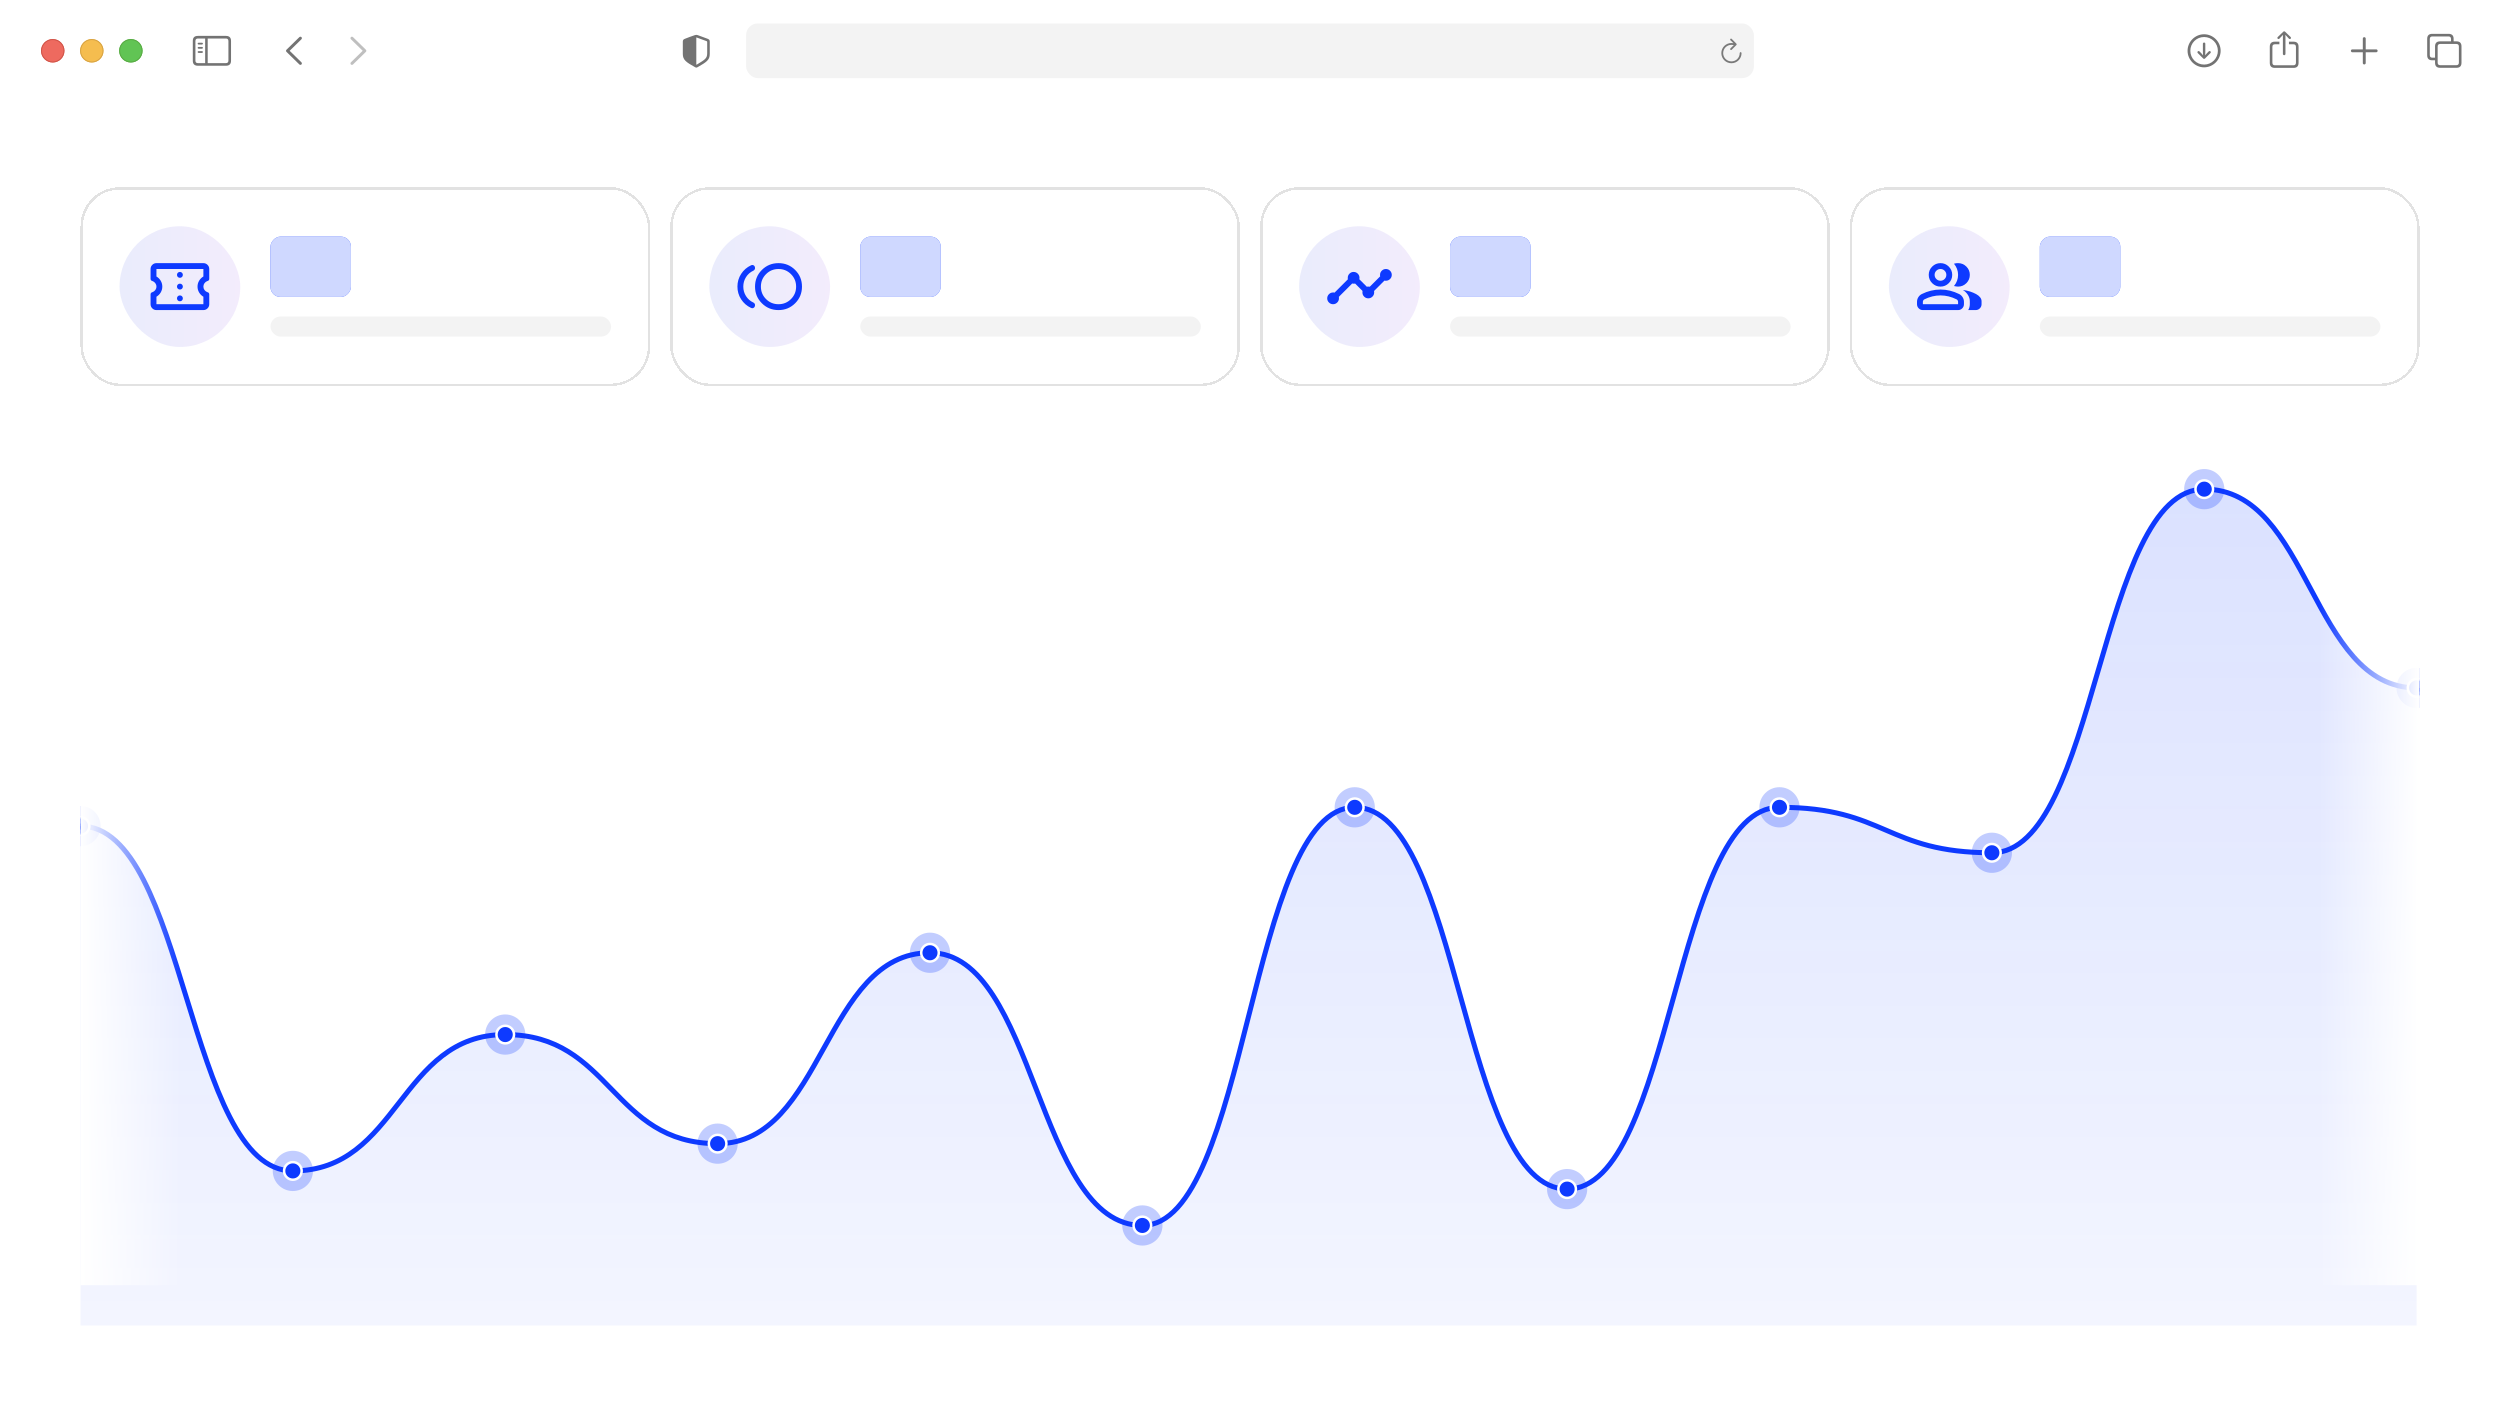 <svg width="994" height="559" viewBox="0 0 994 559" fill="none" xmlns="http://www.w3.org/2000/svg">
<g clip-path="url(#clip0_2005_10)">
<g filter="url(#filter0_di_2005_10)">
<path d="M0 7.766C0 3.477 3.477 0 7.766 0H986.234C990.523 0 994 3.477 994 7.766V41H0V7.766Z" fill="white"/>
<g clip-path="url(#clip1_2005_10)">
<path d="M876.351 26.771C879.948 26.771 882.926 23.786 882.926 20.196C882.926 16.599 879.941 13.621 876.344 13.621C872.754 13.621 869.776 16.599 869.776 20.196C869.776 23.786 872.76 26.771 876.351 26.771ZM876.351 25.675C873.308 25.675 870.878 23.238 870.878 20.196C870.878 17.153 873.302 14.717 876.344 14.717C879.387 14.717 881.824 17.153 881.83 20.196C881.836 23.238 879.393 25.675 876.351 25.675ZM876.351 16.915C876.074 16.915 875.867 17.115 875.867 17.398V20.621L875.919 21.981L875.274 21.208L874.507 20.434C874.417 20.351 874.301 20.293 874.166 20.293C873.901 20.293 873.702 20.499 873.702 20.757C873.702 20.892 873.74 21.008 873.824 21.092L875.977 23.238C876.106 23.367 876.216 23.419 876.351 23.419C876.493 23.419 876.609 23.361 876.731 23.238L878.878 21.092C878.962 21.008 879.013 20.892 879.013 20.757C879.013 20.499 878.807 20.293 878.543 20.293C878.401 20.293 878.285 20.344 878.201 20.434L877.44 21.208L876.783 21.988L876.834 20.621V17.398C876.834 17.115 876.635 16.915 876.351 16.915Z" fill="#737373"/>
<path d="M908.19 21.949C908.467 21.949 908.699 21.717 908.699 21.447V14.826L908.66 13.859L909.099 14.317L910.072 15.361C910.162 15.464 910.298 15.516 910.42 15.516C910.691 15.516 910.891 15.323 910.891 15.058C910.891 14.923 910.839 14.82 910.743 14.723L908.564 12.622C908.435 12.493 908.319 12.448 908.19 12.448C908.061 12.448 907.945 12.493 907.816 12.622L905.637 14.723C905.541 14.82 905.483 14.923 905.483 15.058C905.483 15.323 905.682 15.516 905.947 15.516C906.076 15.516 906.211 15.464 906.301 15.361L907.281 14.317L907.719 13.859L907.674 14.826V21.447C907.674 21.717 907.913 21.949 908.19 21.949ZM904.49 26.997H911.884C913.231 26.997 913.908 26.326 913.908 24.998V18.565C913.908 17.237 913.231 16.567 911.884 16.567H910.085V17.605H911.864C912.502 17.605 912.87 17.953 912.87 18.623V24.94C912.87 25.611 912.502 25.959 911.864 25.959H904.503C903.858 25.959 903.504 25.611 903.504 24.94V18.623C903.504 17.953 903.858 17.605 904.503 17.605H906.288V16.567H904.49C903.143 16.567 902.466 17.237 902.466 18.565V24.998C902.466 26.326 903.143 26.997 904.49 26.997Z" fill="#737373"/>
<path d="M940.029 25.63C940.345 25.63 940.61 25.378 940.61 25.069V20.782H944.774C945.083 20.782 945.347 20.518 945.347 20.202C945.347 19.886 945.083 19.628 944.774 19.628H940.61V15.335C940.61 15.026 940.345 14.774 940.029 14.774C939.714 14.774 939.456 15.026 939.456 15.335V19.628H935.285C934.976 19.628 934.711 19.886 934.711 20.202C934.711 20.518 934.976 20.782 935.285 20.782H939.456V25.069C939.456 25.378 939.714 25.63 940.029 25.63Z" fill="#737373"/>
<path d="M967.073 23.973H968.175V24.96C968.175 26.288 968.846 26.958 970.199 26.958H976.671C978.012 26.958 978.689 26.288 978.689 24.96V18.436C978.689 17.108 978.012 16.438 976.671 16.438H975.562V15.452C975.562 14.124 974.886 13.453 973.545 13.453H967.073C965.719 13.453 965.049 14.124 965.049 15.452V21.975C965.049 23.303 965.719 23.973 967.073 23.973ZM967.086 22.936C966.441 22.936 966.087 22.587 966.087 21.917V15.51C966.087 14.839 966.441 14.491 967.086 14.491H973.525C974.164 14.491 974.525 14.839 974.525 15.51V16.438H970.199C968.846 16.438 968.175 17.102 968.175 18.436V22.936H967.086ZM970.212 25.92C969.574 25.92 969.213 25.572 969.213 24.902V18.494C969.213 17.824 969.574 17.476 970.212 17.476H976.652C977.29 17.476 977.651 17.824 977.651 18.494V24.902C977.651 25.572 977.29 25.92 976.652 25.92H970.212Z" fill="#737373"/>
</g>
<g clip-path="url(#clip2_2005_10)">
<path d="M119.02 25.617L113.908 20.627C113.785 20.505 113.721 20.357 113.721 20.195C113.721 20.028 113.792 19.867 113.914 19.764L119.02 14.768C119.129 14.658 119.271 14.594 119.439 14.594C119.774 14.594 120.025 14.852 120.025 15.187C120.025 15.342 119.961 15.496 119.858 15.606L115.165 20.195L119.858 24.785C119.961 24.895 120.025 25.043 120.025 25.204C120.025 25.539 119.774 25.791 119.439 25.791C119.271 25.791 119.129 25.726 119.02 25.617Z" fill="#737373"/>
<path d="M139.934 25.797C140.102 25.797 140.243 25.733 140.353 25.623L145.465 20.627C145.587 20.505 145.652 20.357 145.652 20.195C145.652 20.028 145.587 19.873 145.465 19.764L140.359 14.774C140.243 14.658 140.102 14.594 139.934 14.594C139.599 14.594 139.347 14.852 139.347 15.187C139.347 15.342 139.412 15.496 139.515 15.606L144.208 20.195L139.515 24.785C139.412 24.895 139.347 25.043 139.347 25.204C139.347 25.539 139.599 25.797 139.934 25.797Z" fill="#BFBFBF"/>
</g>
<path d="M78.681 26.14H89.832C91.186 26.14 91.857 25.469 91.857 24.141V16.271C91.857 14.943 91.186 14.272 89.832 14.272H78.681C77.334 14.272 76.657 14.936 76.657 16.271V24.141C76.657 25.476 77.334 26.14 78.681 26.14ZM78.694 25.102C78.049 25.102 77.695 24.76 77.695 24.09V16.322C77.695 15.652 78.049 15.31 78.694 15.31H81.569V25.102H78.694ZM89.82 15.31C90.458 15.31 90.819 15.652 90.819 16.322V24.09C90.819 24.76 90.458 25.102 89.82 25.102H82.581V15.31H89.82ZM80.325 17.702C80.524 17.702 80.692 17.528 80.692 17.341C80.692 17.147 80.524 16.98 80.325 16.98H78.945C78.752 16.98 78.578 17.147 78.578 17.341C78.578 17.528 78.752 17.702 78.945 17.702H80.325ZM80.325 19.371C80.524 19.371 80.692 19.197 80.692 19.004C80.692 18.81 80.524 18.649 80.325 18.649H78.945C78.752 18.649 78.578 18.81 78.578 19.004C78.578 19.197 78.752 19.371 78.945 19.371H80.325ZM80.325 21.034C80.524 21.034 80.692 20.873 80.692 20.68C80.692 20.486 80.524 20.319 80.325 20.319H78.945C78.752 20.319 78.578 20.486 78.578 20.68C78.578 20.873 78.752 21.034 78.945 21.034H80.325Z" fill="#737373"/>
<g filter="url(#filter1_i_2005_10)">
<path fill-rule="evenodd" clip-rule="evenodd" d="M20.967 24.85C23.541 24.85 25.627 22.764 25.627 20.191C25.627 17.617 23.541 15.531 20.967 15.531C18.394 15.531 16.308 17.617 16.308 20.191C16.308 22.764 18.394 24.85 20.967 24.85Z" fill="#EE6A5F"/>
</g>
<path d="M20.967 15.726C23.433 15.726 25.433 17.724 25.433 20.19C25.433 22.657 23.433 24.656 20.967 24.656C18.501 24.656 16.502 22.656 16.502 20.19C16.502 17.724 18.501 15.726 20.967 15.726Z" stroke="#CE5347" stroke-width="0.388"/>
<g filter="url(#filter2_i_2005_10)">
<path fill-rule="evenodd" clip-rule="evenodd" d="M36.498 24.85C39.072 24.85 41.158 22.764 41.158 20.191C41.158 17.617 39.072 15.531 36.498 15.531C33.925 15.531 31.839 17.617 31.839 20.191C31.839 22.764 33.925 24.85 36.498 24.85Z" fill="#F5BD4F"/>
</g>
<path d="M36.498 15.726C38.964 15.726 40.964 17.724 40.964 20.19C40.964 22.657 38.964 24.656 36.498 24.656C34.032 24.656 32.033 22.656 32.033 20.19C32.034 17.724 34.032 15.726 36.498 15.726Z" stroke="#D6A243" stroke-width="0.388"/>
<g filter="url(#filter3_i_2005_10)">
<path fill-rule="evenodd" clip-rule="evenodd" d="M52.03 24.85C54.603 24.85 56.689 22.764 56.689 20.191C56.689 17.617 54.603 15.531 52.03 15.531C49.456 15.531 47.37 17.617 47.37 20.191C47.37 22.764 49.456 24.85 52.03 24.85Z" fill="#61C454"/>
</g>
<path d="M52.029 15.726C54.496 15.726 56.495 17.724 56.495 20.19C56.495 22.657 54.496 24.656 52.029 24.656C49.563 24.656 47.565 22.656 47.565 20.19C47.565 17.724 49.564 15.726 52.029 15.726Z" stroke="#58A942" stroke-width="0.388"/>
<g clip-path="url(#clip3_2005_10)">
<path d="M276.844 26.881C276.947 26.881 277.115 26.842 277.276 26.752C280.944 24.696 282.201 23.825 282.201 21.473V16.541C282.201 15.864 281.911 15.652 281.363 15.42C280.602 15.104 278.146 14.221 277.386 13.956C277.212 13.898 277.025 13.86 276.844 13.86C276.664 13.86 276.477 13.911 276.309 13.956C275.549 14.176 273.086 15.11 272.326 15.42C271.784 15.645 271.488 15.864 271.488 16.541V21.473C271.488 23.825 272.751 24.689 276.412 26.752C276.58 26.842 276.741 26.881 276.844 26.881ZM277.102 14.956C278.075 15.342 279.964 16.026 280.963 16.367C281.137 16.432 281.176 16.522 281.176 16.741V21.234C281.176 23.226 280.222 23.748 277.244 25.559C277.057 25.675 276.954 25.708 276.851 25.714V14.898C276.915 14.898 276.999 14.917 277.102 14.956Z" fill="#737373"/>
<rect x="296.647" y="9.319" width="400.706" height="21.744" rx="4.659" fill="black" fill-opacity="0.05"/>
<path d="M688.254 19.892C688.368 19.892 688.455 19.855 688.518 19.787L690.393 17.903C690.475 17.826 690.507 17.735 690.507 17.63C690.507 17.53 690.466 17.43 690.393 17.357L688.518 15.455C688.455 15.383 688.364 15.346 688.254 15.346C688.05 15.346 687.895 15.51 687.895 15.719C687.895 15.815 687.931 15.906 687.995 15.979L689.21 17.171C688.951 17.125 688.687 17.098 688.423 17.098C686.193 17.098 684.4 18.886 684.4 21.116C684.4 23.35 686.193 25.143 688.423 25.143C690.652 25.143 692.441 23.35 692.441 21.116C692.441 20.897 692.286 20.738 692.063 20.738C691.849 20.738 691.708 20.897 691.708 21.116C691.708 22.945 690.247 24.41 688.423 24.41C686.598 24.41 685.133 22.945 685.133 21.116C685.133 19.291 686.598 17.831 688.423 17.831C688.769 17.831 689.087 17.858 689.36 17.917L688 19.268C687.931 19.341 687.895 19.432 687.895 19.528C687.895 19.737 688.05 19.892 688.254 19.892Z" fill="#797979"/>
</g>
</g>
<rect width="994" height="518" transform="translate(0 41)" fill="white"/>
<g filter="url(#filter4_d_2005_10)">
<rect x="32" y="73" width="226.5" height="79.067" rx="15.534" fill="white" shape-rendering="crispEdges"/>
<rect x="32.485" y="73.485" width="225.529" height="78.097" rx="15.048" stroke="#E2E2E2" stroke-width="0.971" shape-rendering="crispEdges"/>
<rect x="47.534" y="88.534" width="48" height="48" rx="24" fill="url(#paint0_linear_2005_10)" fill-opacity="0.1"/>
<mask id="mask0_2005_10" style="mask-type:alpha" maskUnits="userSpaceOnUse" x="57" y="98" width="29" height="29">
<rect x="57.534" y="98.534" width="28" height="28" fill="#D9D9D9"/>
</mask>
<g mask="url(#mask0_2005_10)">
<path d="M62.2 121.867C61.559 121.867 61.009 121.639 60.552 121.182C60.095 120.725 59.867 120.175 59.867 119.534V115.596C59.867 115.382 59.935 115.198 60.071 115.042C60.207 114.886 60.382 114.789 60.596 114.75C61.063 114.595 61.447 114.313 61.748 113.904C62.05 113.496 62.2 113.039 62.2 112.534C62.2 112.028 62.05 111.571 61.748 111.163C61.447 110.754 61.063 110.473 60.596 110.317C60.382 110.278 60.207 110.181 60.071 110.025C59.935 109.87 59.867 109.685 59.867 109.471V105.534C59.867 104.892 60.095 104.343 60.552 103.886C61.009 103.429 61.559 103.2 62.2 103.2H80.867C81.509 103.2 82.058 103.429 82.515 103.886C82.972 104.343 83.2 104.892 83.2 105.534V109.471C83.2 109.685 83.132 109.87 82.996 110.025C82.86 110.181 82.685 110.278 82.471 110.317C82.004 110.473 81.62 110.754 81.319 111.163C81.018 111.571 80.867 112.028 80.867 112.534C80.867 113.039 81.018 113.496 81.319 113.904C81.62 114.313 82.004 114.595 82.471 114.75C82.685 114.789 82.86 114.886 82.996 115.042C83.132 115.198 83.2 115.382 83.2 115.596V119.534C83.2 120.175 82.972 120.725 82.515 121.182C82.058 121.639 81.509 121.867 80.867 121.867H62.2ZM62.2 119.534H80.867V116.559C80.147 116.131 79.579 115.562 79.161 114.852C78.743 114.143 78.534 113.37 78.534 112.534C78.534 111.698 78.743 110.925 79.161 110.215C79.579 109.505 80.147 108.936 80.867 108.509V105.534H62.2V108.509C62.92 108.936 63.489 109.505 63.907 110.215C64.325 110.925 64.534 111.698 64.534 112.534C64.534 113.37 64.325 114.143 63.907 114.852C63.489 115.562 62.92 116.131 62.2 116.559V119.534ZM71.534 118.367C71.864 118.367 72.141 118.255 72.365 118.032C72.588 117.808 72.7 117.531 72.7 117.2C72.7 116.87 72.588 116.593 72.365 116.369C72.141 116.145 71.864 116.034 71.534 116.034C71.203 116.034 70.926 116.145 70.702 116.369C70.479 116.593 70.367 116.87 70.367 117.2C70.367 117.531 70.479 117.808 70.702 118.032C70.926 118.255 71.203 118.367 71.534 118.367ZM71.534 113.7C71.864 113.7 72.141 113.589 72.365 113.365C72.588 113.141 72.7 112.864 72.7 112.534C72.7 112.203 72.588 111.926 72.365 111.702C72.141 111.479 71.864 111.367 71.534 111.367C71.203 111.367 70.926 111.479 70.702 111.702C70.479 111.926 70.367 112.203 70.367 112.534C70.367 112.864 70.479 113.141 70.702 113.365C70.926 113.589 71.203 113.7 71.534 113.7ZM71.534 109.034C71.864 109.034 72.141 108.922 72.365 108.698C72.588 108.475 72.7 108.198 72.7 107.867C72.7 107.536 72.588 107.259 72.365 107.036C72.141 106.812 71.864 106.7 71.534 106.7C71.203 106.7 70.926 106.812 70.702 107.036C70.479 107.259 70.367 107.536 70.367 107.867C70.367 108.198 70.479 108.475 70.702 108.698C70.926 108.922 71.203 109.034 71.534 109.034Z" fill="#0E3AFF"/>
</g>
<rect width="32" height="24" rx="4" transform="matrix(-1 0 0 1 139.534 92.65)" fill="#0E3AFF"/>
<rect width="32" height="24" rx="4" transform="matrix(-1 0 0 1 139.534 92.65)" fill="white" fill-opacity="0.8"/>
<rect x="107.534" y="124.417" width="135.433" height="8" rx="4" fill="white"/>
<rect x="107.534" y="124.417" width="135.433" height="8" rx="4" fill="black" fill-opacity="0.05"/>
</g>
<g filter="url(#filter5_d_2005_10)">
<rect x="266.5" y="73" width="226.5" height="79.067" rx="15.534" fill="white" shape-rendering="crispEdges"/>
<rect x="266.985" y="73.485" width="225.529" height="78.097" rx="15.048" stroke="#E2E2E2" stroke-width="0.971" shape-rendering="crispEdges"/>
<rect x="282.034" y="88.534" width="48" height="48" rx="24" fill="url(#paint1_linear_2005_10)" fill-opacity="0.1"/>
<mask id="mask1_2005_10" style="mask-type:alpha" maskUnits="userSpaceOnUse" x="292" y="98" width="29" height="29">
<rect x="292.034" y="98.534" width="28" height="28" fill="#D9D9D9"/>
</mask>
<g mask="url(#mask1_2005_10)">
<path d="M309.534 121.867C306.928 121.867 304.721 120.963 302.913 119.154C301.105 117.346 300.2 115.139 300.2 112.534C300.2 109.928 301.105 107.721 302.913 105.913C304.721 104.104 306.928 103.2 309.534 103.2C312.139 103.2 314.346 104.104 316.155 105.913C317.963 107.721 318.867 109.928 318.867 112.534C318.867 115.139 317.963 117.346 316.155 119.154C314.346 120.963 312.139 121.867 309.534 121.867ZM298.596 120.992C296.963 120.234 295.655 119.096 294.673 117.579C293.691 116.063 293.2 114.381 293.2 112.534C293.2 110.686 293.691 109.004 294.673 107.488C295.655 105.971 296.963 104.834 298.596 104.075C299.005 103.881 299.374 103.895 299.705 104.119C300.035 104.343 300.2 104.707 300.2 105.213C300.2 105.407 300.137 105.597 300.011 105.782C299.884 105.966 299.724 106.107 299.53 106.204C298.305 106.768 297.332 107.619 296.613 108.757C295.893 109.894 295.534 111.153 295.534 112.534C295.534 113.914 295.893 115.173 296.613 116.311C297.332 117.448 298.305 118.299 299.53 118.863C299.724 118.96 299.884 119.096 300.011 119.271C300.137 119.446 300.2 119.641 300.2 119.854C300.2 120.341 300.035 120.7 299.705 120.934C299.374 121.167 299.005 121.186 298.596 120.992ZM309.534 119.534C311.478 119.534 313.131 118.853 314.492 117.492C315.853 116.131 316.534 114.478 316.534 112.534C316.534 110.589 315.853 108.936 314.492 107.575C313.131 106.214 311.478 105.534 309.534 105.534C307.589 105.534 305.937 106.214 304.575 107.575C303.214 108.936 302.534 110.589 302.534 112.534C302.534 114.478 303.214 116.131 304.575 117.492C305.937 118.853 307.589 119.534 309.534 119.534Z" fill="#0E3AFF"/>
</g>
<rect width="32" height="24" rx="4" transform="matrix(-1 0 0 1 374.034 92.65)" fill="#0E3AFF"/>
<rect width="32" height="24" rx="4" transform="matrix(-1 0 0 1 374.034 92.65)" fill="white" fill-opacity="0.8"/>
<rect x="342.034" y="124.417" width="135.433" height="8" rx="4" fill="white"/>
<rect x="342.034" y="124.417" width="135.433" height="8" rx="4" fill="black" fill-opacity="0.05"/>
</g>
<g filter="url(#filter6_d_2005_10)">
<rect x="501" y="73" width="226.5" height="79.067" rx="15.534" fill="white" shape-rendering="crispEdges"/>
<rect x="501.485" y="73.485" width="225.529" height="78.097" rx="15.048" stroke="#E2E2E2" stroke-width="0.971" shape-rendering="crispEdges"/>
<rect x="516.534" y="88.534" width="48" height="48" rx="24" fill="url(#paint2_linear_2005_10)" fill-opacity="0.1"/>
<mask id="mask2_2005_10" style="mask-type:alpha" maskUnits="userSpaceOnUse" x="526" y="98" width="29" height="29">
<rect x="526.534" y="98.534" width="28" height="28" fill="#D9D9D9"/>
</mask>
<g mask="url(#mask2_2005_10)">
<path d="M530.034 119.534C529.392 119.534 528.843 119.305 528.386 118.848C527.929 118.391 527.7 117.842 527.7 117.2C527.7 116.559 527.929 116.009 528.386 115.552C528.843 115.095 529.392 114.867 530.034 114.867H530.34C530.427 114.867 530.52 114.886 530.617 114.925L535.925 109.617C535.886 109.52 535.867 109.427 535.867 109.34V109.034C535.867 108.392 536.095 107.843 536.552 107.386C537.009 106.929 537.559 106.7 538.2 106.7C538.842 106.7 539.391 106.929 539.848 107.386C540.305 107.843 540.534 108.392 540.534 109.034C540.534 109.073 540.514 109.267 540.475 109.617L543.45 112.592C543.547 112.553 543.64 112.534 543.727 112.534H544.34C544.427 112.534 544.52 112.553 544.617 112.592L548.759 108.45C548.72 108.353 548.7 108.261 548.7 108.173V107.867C548.7 107.225 548.929 106.676 549.386 106.219C549.843 105.762 550.392 105.534 551.034 105.534C551.675 105.534 552.225 105.762 552.681 106.219C553.138 106.676 553.367 107.225 553.367 107.867C553.367 108.509 553.138 109.058 552.681 109.515C552.225 109.972 551.675 110.2 551.034 110.2H550.727C550.64 110.2 550.547 110.181 550.45 110.142L546.309 114.284C546.347 114.381 546.367 114.473 546.367 114.561V114.867C546.367 115.509 546.138 116.058 545.681 116.515C545.225 116.972 544.675 117.2 544.034 117.2C543.392 117.2 542.843 116.972 542.386 116.515C541.929 116.058 541.7 115.509 541.7 114.867V114.561C541.7 114.473 541.72 114.381 541.759 114.284L538.784 111.309C538.686 111.348 538.594 111.367 538.506 111.367H538.2C538.161 111.367 537.967 111.348 537.617 111.309L532.309 116.617C532.347 116.714 532.367 116.807 532.367 116.894V117.2C532.367 117.842 532.138 118.391 531.681 118.848C531.225 119.305 530.675 119.534 530.034 119.534Z" fill="#0E3AFF"/>
</g>
<rect width="32" height="24" rx="4" transform="matrix(-1 0 0 1 608.534 92.65)" fill="#0E3AFF"/>
<rect width="32" height="24" rx="4" transform="matrix(-1 0 0 1 608.534 92.65)" fill="white" fill-opacity="0.8"/>
<rect x="576.534" y="124.417" width="135.433" height="8" rx="4" fill="white"/>
<rect x="576.534" y="124.417" width="135.433" height="8" rx="4" fill="black" fill-opacity="0.05"/>
</g>
<g filter="url(#filter7_d_2005_10)">
<rect x="735.5" y="73" width="226.5" height="79.067" rx="15.534" fill="white" shape-rendering="crispEdges"/>
<rect x="735.985" y="73.485" width="225.529" height="78.097" rx="15.048" stroke="#E2E2E2" stroke-width="0.971" shape-rendering="crispEdges"/>
<rect x="751.034" y="88.534" width="48" height="48" rx="24" fill="url(#paint3_linear_2005_10)" fill-opacity="0.1"/>
<mask id="mask3_2005_10" style="mask-type:alpha" maskUnits="userSpaceOnUse" x="761" y="98" width="29" height="29">
<rect x="761.034" y="98.534" width="28" height="28" fill="#D9D9D9"/>
</mask>
<g mask="url(#mask3_2005_10)">
<path d="M762.2 118.6C762.2 117.939 762.37 117.332 762.711 116.777C763.051 116.223 763.503 115.8 764.067 115.509C765.272 114.906 766.497 114.454 767.742 114.152C768.986 113.851 770.25 113.7 771.534 113.7C772.817 113.7 774.081 113.851 775.325 114.152C776.57 114.454 777.795 114.906 779 115.509C779.564 115.8 780.016 116.223 780.356 116.777C780.697 117.332 780.867 117.939 780.867 118.6V119.534C780.867 120.175 780.638 120.725 780.181 121.182C779.725 121.639 779.175 121.867 778.534 121.867H764.534C763.892 121.867 763.343 121.639 762.886 121.182C762.429 120.725 762.2 120.175 762.2 119.534V118.6ZM785.534 121.867H782.559C782.772 121.517 782.933 121.143 783.04 120.744C783.147 120.345 783.2 119.942 783.2 119.534V118.367C783.2 117.511 782.962 116.69 782.486 115.902C782.009 115.115 781.334 114.439 780.459 113.875C781.45 113.992 782.384 114.191 783.259 114.473C784.134 114.755 784.95 115.1 785.709 115.509C786.409 115.898 786.943 116.33 787.313 116.807C787.682 117.283 787.867 117.803 787.867 118.367V119.534C787.867 120.175 787.638 120.725 787.181 121.182C786.725 121.639 786.175 121.867 785.534 121.867ZM771.534 112.534C770.25 112.534 769.152 112.077 768.238 111.163C767.324 110.249 766.867 109.15 766.867 107.867C766.867 106.584 767.324 105.485 768.238 104.571C769.152 103.657 770.25 103.2 771.534 103.2C772.817 103.2 773.915 103.657 774.829 104.571C775.743 105.485 776.2 106.584 776.2 107.867C776.2 109.15 775.743 110.249 774.829 111.163C773.915 112.077 772.817 112.534 771.534 112.534ZM783.2 107.867C783.2 109.15 782.743 110.249 781.829 111.163C780.915 112.077 779.817 112.534 778.534 112.534C778.32 112.534 778.047 112.509 777.717 112.461C777.386 112.412 777.114 112.359 776.9 112.3C777.425 111.678 777.829 110.988 778.111 110.229C778.393 109.471 778.534 108.684 778.534 107.867C778.534 107.05 778.393 106.263 778.111 105.504C777.829 104.746 777.425 104.056 776.9 103.434C777.172 103.336 777.445 103.273 777.717 103.244C777.989 103.215 778.261 103.2 778.534 103.2C779.817 103.2 780.915 103.657 781.829 104.571C782.743 105.485 783.2 106.584 783.2 107.867ZM764.534 119.534H778.534V118.6C778.534 118.386 778.48 118.192 778.373 118.017C778.266 117.842 778.125 117.706 777.95 117.609C776.9 117.084 775.84 116.69 774.771 116.427C773.702 116.165 772.622 116.034 771.534 116.034C770.445 116.034 769.365 116.165 768.296 116.427C767.227 116.69 766.167 117.084 765.117 117.609C764.942 117.706 764.801 117.842 764.694 118.017C764.587 118.192 764.534 118.386 764.534 118.6V119.534ZM771.534 110.2C772.175 110.2 772.725 109.972 773.181 109.515C773.638 109.058 773.867 108.509 773.867 107.867C773.867 107.225 773.638 106.676 773.181 106.219C772.725 105.762 772.175 105.534 771.534 105.534C770.892 105.534 770.343 105.762 769.886 106.219C769.429 106.676 769.2 107.225 769.2 107.867C769.2 108.509 769.429 109.058 769.886 109.515C770.343 109.972 770.892 110.2 771.534 110.2Z" fill="#0E3AFF"/>
</g>
<rect width="32" height="24" rx="4" transform="matrix(-1 0 0 1 843.034 92.65)" fill="#0E3AFF"/>
<rect width="32" height="24" rx="4" transform="matrix(-1 0 0 1 843.034 92.65)" fill="white" fill-opacity="0.8"/>
<rect x="811.034" y="124.417" width="135.433" height="8" rx="4" fill="white"/>
<rect x="811.034" y="124.417" width="135.433" height="8" rx="4" fill="black" fill-opacity="0.05"/>
</g>
<g clip-path="url(#clip4_2005_10)">
<path d="M116.441 465.558C74.221 465.558 74.221 328.46 32 328.46V527H960.852V273.515C918.632 273.515 918.632 194.489 876.411 194.489C834.191 194.489 834.191 339.059 791.97 339.059C749.75 339.059 749.75 320.988 707.529 320.988C665.308 320.988 665.308 472.786 623.088 472.786C580.867 472.786 580.867 320.988 538.647 320.988C496.426 320.988 496.426 487.243 454.206 487.243C411.985 487.243 411.985 378.816 369.765 378.816C327.544 378.816 327.544 454.715 285.323 454.715C243.103 454.715 243.103 411.344 200.882 411.344C158.662 411.344 158.662 465.558 116.441 465.558Z" fill="url(#paint4_linear_2005_10)"/>
<path d="M32 328.46C74.221 328.46 74.221 465.558 116.441 465.558C158.662 465.558 158.662 411.344 200.882 411.344C243.103 411.344 243.103 454.715 285.323 454.715C327.544 454.715 327.544 378.816 369.765 378.816C411.985 378.816 411.985 487.243 454.206 487.243C496.426 487.243 496.426 320.988 538.647 320.988C580.867 320.988 580.867 472.786 623.088 472.786C665.308 472.786 665.308 320.988 707.529 320.988C749.75 320.988 749.75 339.059 791.97 339.059C834.191 339.059 834.191 194.489 876.411 194.489C918.632 194.489 918.632 273.516 960.852 273.516" stroke="#0E3AFF" stroke-width="2"/>
<rect x="32.287" y="328.747" width="0.574" height="0.901" stroke="#0E3AFF" stroke-width="0.574"/>
<circle opacity="0.25" cx="32" cy="328.46" r="8" fill="#0E3AFF"/>
<circle cx="32" cy="328.46" r="3.5" fill="#0E3AFF" stroke="white"/>
<rect x="116.728" y="465.845" width="0.574" height="0.901" stroke="#0E3AFF" stroke-width="0.574"/>
<circle opacity="0.25" cx="116.441" cy="465.558" r="8" fill="#0E3AFF"/>
<circle cx="116.441" cy="465.558" r="3.5" fill="#0E3AFF" stroke="white"/>
<rect x="201.169" y="411.631" width="0.574" height="0.901" stroke="#0E3AFF" stroke-width="0.574"/>
<circle opacity="0.25" cx="200.882" cy="411.344" r="8" fill="#0E3AFF"/>
<circle cx="200.882" cy="411.344" r="3.5" fill="#0E3AFF" stroke="white"/>
<rect x="285.61" y="455.002" width="0.574" height="0.901" stroke="#0E3AFF" stroke-width="0.574"/>
<circle opacity="0.25" cx="285.323" cy="454.715" r="8" fill="#0E3AFF"/>
<circle cx="285.323" cy="454.715" r="3.5" fill="#0E3AFF" stroke="white"/>
<rect x="370.052" y="379.103" width="0.574" height="0.901" stroke="#0E3AFF" stroke-width="0.574"/>
<circle opacity="0.25" cx="369.765" cy="378.816" r="8" fill="#0E3AFF"/>
<circle cx="369.765" cy="378.816" r="3.5" fill="#0E3AFF" stroke="white"/>
<rect x="454.492" y="487.53" width="0.574" height="0.901" stroke="#0E3AFF" stroke-width="0.574"/>
<circle opacity="0.25" cx="454.206" cy="487.243" r="8" fill="#0E3AFF"/>
<circle cx="454.206" cy="487.243" r="3.5" fill="#0E3AFF" stroke="white"/>
<rect x="538.934" y="321.275" width="0.574" height="0.901" stroke="#0E3AFF" stroke-width="0.574"/>
<circle opacity="0.25" cx="538.647" cy="320.988" r="8" fill="#0E3AFF"/>
<circle cx="538.647" cy="320.988" r="3.5" fill="#0E3AFF" stroke="white"/>
<rect x="623.375" y="473.073" width="0.574" height="0.901" stroke="#0E3AFF" stroke-width="0.574"/>
<circle opacity="0.25" cx="623.088" cy="472.786" r="8" fill="#0E3AFF"/>
<circle cx="623.088" cy="472.786" r="3.5" fill="#0E3AFF" stroke="white"/>
<rect x="707.816" y="321.275" width="0.574" height="0.901" stroke="#0E3AFF" stroke-width="0.574"/>
<circle opacity="0.25" cx="707.529" cy="320.988" r="8" fill="#0E3AFF"/>
<circle cx="707.529" cy="320.988" r="3.5" fill="#0E3AFF" stroke="white"/>
<rect x="792.257" y="339.346" width="0.574" height="0.901" stroke="#0E3AFF" stroke-width="0.574"/>
<circle opacity="0.25" cx="791.97" cy="339.059" r="8" fill="#0E3AFF"/>
<circle cx="791.97" cy="339.059" r="3.5" fill="#0E3AFF" stroke="white"/>
<rect x="876.698" y="194.776" width="0.574" height="0.901" stroke="#0E3AFF" stroke-width="0.574"/>
<circle opacity="0.25" cx="876.411" cy="194.489" r="8" fill="#0E3AFF"/>
<circle cx="876.411" cy="194.489" r="3.5" fill="#0E3AFF" stroke="white"/>
<rect x="961.139" y="273.802" width="0.574" height="0.901" stroke="#0E3AFF" stroke-width="0.574"/>
<circle opacity="0.25" cx="960.853" cy="273.515" r="8" fill="#0E3AFF"/>
<circle cx="960.853" cy="273.515" r="3.5" fill="#0E3AFF" stroke="white"/>
<rect width="40" height="317" transform="matrix(-1 0 0 1 962 194)" fill="url(#paint5_linear_2005_10)"/>
<rect x="32" y="194" width="40" height="317" fill="url(#paint6_linear_2005_10)"/>
</g>
</g>
<defs>
<filter id="filter0_di_2005_10" x="0" y="0" width="994" height="41.388" filterUnits="userSpaceOnUse" color-interpolation-filters="sRGB">
<feFlood flood-opacity="0" result="BackgroundImageFix"/>
<feColorMatrix in="SourceAlpha" type="matrix" values="0 0 0 0 0 0 0 0 0 0 0 0 0 0 0 0 0 0 127 0" result="hardAlpha"/>
<feOffset dy="0.388"/>
<feColorMatrix type="matrix" values="0 0 0 0 0 0 0 0 0 0 0 0 0 0 0 0 0 0 0.15 0"/>
<feBlend mode="normal" in2="BackgroundImageFix" result="effect1_dropShadow_2005_10"/>
<feBlend mode="normal" in="SourceGraphic" in2="effect1_dropShadow_2005_10" result="shape"/>
<feColorMatrix in="SourceAlpha" type="matrix" values="0 0 0 0 0 0 0 0 0 0 0 0 0 0 0 0 0 0 127 0" result="hardAlpha"/>
<feOffset dy="-0.388"/>
<feComposite in2="hardAlpha" operator="arithmetic" k2="-1" k3="1"/>
<feColorMatrix type="matrix" values="0 0 0 0 0 0 0 0 0 0 0 0 0 0 0 0 0 0 0.05 0"/>
<feBlend mode="normal" in2="shape" result="effect2_innerShadow_2005_10"/>
</filter>
<filter id="filter1_i_2005_10" x="16.308" y="15.531" width="9.319" height="9.319" filterUnits="userSpaceOnUse" color-interpolation-filters="sRGB">
<feFlood flood-opacity="0" result="BackgroundImageFix"/>
<feBlend mode="normal" in="SourceGraphic" in2="BackgroundImageFix" result="shape"/>
<feColorMatrix in="SourceAlpha" type="matrix" values="0 0 0 0 0 0 0 0 0 0 0 0 0 0 0 0 0 0 127 0" result="hardAlpha"/>
<feOffset/>
<feGaussianBlur stdDeviation="2.33"/>
<feComposite in2="hardAlpha" operator="arithmetic" k2="-1" k3="1"/>
<feColorMatrix type="matrix" values="0 0 0 0 0.925 0 0 0 0 0.427 0 0 0 0 0.384 0 0 0 1 0"/>
<feBlend mode="normal" in2="shape" result="effect1_innerShadow_2005_10"/>
</filter>
<filter id="filter2_i_2005_10" x="31.839" y="15.531" width="9.319" height="9.319" filterUnits="userSpaceOnUse" color-interpolation-filters="sRGB">
<feFlood flood-opacity="0" result="BackgroundImageFix"/>
<feBlend mode="normal" in="SourceGraphic" in2="BackgroundImageFix" result="shape"/>
<feColorMatrix in="SourceAlpha" type="matrix" values="0 0 0 0 0 0 0 0 0 0 0 0 0 0 0 0 0 0 127 0" result="hardAlpha"/>
<feOffset/>
<feGaussianBlur stdDeviation="2.33"/>
<feComposite in2="hardAlpha" operator="arithmetic" k2="-1" k3="1"/>
<feColorMatrix type="matrix" values="0 0 0 0 0.961 0 0 0 0 0.769 0 0 0 0 0.318 0 0 0 1 0"/>
<feBlend mode="normal" in2="shape" result="effect1_innerShadow_2005_10"/>
</filter>
<filter id="filter3_i_2005_10" x="47.37" y="15.531" width="9.319" height="9.319" filterUnits="userSpaceOnUse" color-interpolation-filters="sRGB">
<feFlood flood-opacity="0" result="BackgroundImageFix"/>
<feBlend mode="normal" in="SourceGraphic" in2="BackgroundImageFix" result="shape"/>
<feColorMatrix in="SourceAlpha" type="matrix" values="0 0 0 0 0 0 0 0 0 0 0 0 0 0 0 0 0 0 127 0" result="hardAlpha"/>
<feOffset/>
<feGaussianBlur stdDeviation="2.33"/>
<feComposite in2="hardAlpha" operator="arithmetic" k2="-1" k3="1"/>
<feColorMatrix type="matrix" values="0 0 0 0 0.408 0 0 0 0 0.8 0 0 0 0 0.345 0 0 0 1 0"/>
<feBlend mode="normal" in2="shape" result="effect1_innerShadow_2005_10"/>
</filter>
<filter id="filter4_d_2005_10" x="3.585" y="46.005" width="283.331" height="135.898" filterUnits="userSpaceOnUse" color-interpolation-filters="sRGB">
<feFlood flood-opacity="0" result="BackgroundImageFix"/>
<feColorMatrix in="SourceAlpha" type="matrix" values="0 0 0 0 0 0 0 0 0 0 0 0 0 0 0 0 0 0 127 0" result="hardAlpha"/>
<feOffset dy="1.421"/>
<feGaussianBlur stdDeviation="14.208"/>
<feComposite in2="hardAlpha" operator="out"/>
<feColorMatrix type="matrix" values="0 0 0 0 1 0 0 0 0 1 0 0 0 0 1 0 0 0 0.3 0"/>
<feBlend mode="normal" in2="BackgroundImageFix" result="effect1_dropShadow_2005_10"/>
<feBlend mode="normal" in="SourceGraphic" in2="effect1_dropShadow_2005_10" result="shape"/>
</filter>
<filter id="filter5_d_2005_10" x="238.085" y="46.005" width="283.331" height="135.898" filterUnits="userSpaceOnUse" color-interpolation-filters="sRGB">
<feFlood flood-opacity="0" result="BackgroundImageFix"/>
<feColorMatrix in="SourceAlpha" type="matrix" values="0 0 0 0 0 0 0 0 0 0 0 0 0 0 0 0 0 0 127 0" result="hardAlpha"/>
<feOffset dy="1.421"/>
<feGaussianBlur stdDeviation="14.208"/>
<feComposite in2="hardAlpha" operator="out"/>
<feColorMatrix type="matrix" values="0 0 0 0 1 0 0 0 0 1 0 0 0 0 1 0 0 0 0.3 0"/>
<feBlend mode="normal" in2="BackgroundImageFix" result="effect1_dropShadow_2005_10"/>
<feBlend mode="normal" in="SourceGraphic" in2="effect1_dropShadow_2005_10" result="shape"/>
</filter>
<filter id="filter6_d_2005_10" x="472.585" y="46.005" width="283.331" height="135.898" filterUnits="userSpaceOnUse" color-interpolation-filters="sRGB">
<feFlood flood-opacity="0" result="BackgroundImageFix"/>
<feColorMatrix in="SourceAlpha" type="matrix" values="0 0 0 0 0 0 0 0 0 0 0 0 0 0 0 0 0 0 127 0" result="hardAlpha"/>
<feOffset dy="1.421"/>
<feGaussianBlur stdDeviation="14.208"/>
<feComposite in2="hardAlpha" operator="out"/>
<feColorMatrix type="matrix" values="0 0 0 0 1 0 0 0 0 1 0 0 0 0 1 0 0 0 0.3 0"/>
<feBlend mode="normal" in2="BackgroundImageFix" result="effect1_dropShadow_2005_10"/>
<feBlend mode="normal" in="SourceGraphic" in2="effect1_dropShadow_2005_10" result="shape"/>
</filter>
<filter id="filter7_d_2005_10" x="707.085" y="46.005" width="283.331" height="135.898" filterUnits="userSpaceOnUse" color-interpolation-filters="sRGB">
<feFlood flood-opacity="0" result="BackgroundImageFix"/>
<feColorMatrix in="SourceAlpha" type="matrix" values="0 0 0 0 0 0 0 0 0 0 0 0 0 0 0 0 0 0 127 0" result="hardAlpha"/>
<feOffset dy="1.421"/>
<feGaussianBlur stdDeviation="14.208"/>
<feComposite in2="hardAlpha" operator="out"/>
<feColorMatrix type="matrix" values="0 0 0 0 1 0 0 0 0 1 0 0 0 0 1 0 0 0 0.3 0"/>
<feBlend mode="normal" in2="BackgroundImageFix" result="effect1_dropShadow_2005_10"/>
<feBlend mode="normal" in="SourceGraphic" in2="effect1_dropShadow_2005_10" result="shape"/>
</filter>
<linearGradient id="paint0_linear_2005_10" x1="95.534" y1="112.534" x2="47.534" y2="112.534" gradientUnits="userSpaceOnUse">
<stop stop-color="#8B49E6"/>
<stop offset="1" stop-color="#2D42E1"/>
</linearGradient>
<linearGradient id="paint1_linear_2005_10" x1="330.034" y1="112.534" x2="282.034" y2="112.534" gradientUnits="userSpaceOnUse">
<stop stop-color="#8B49E6"/>
<stop offset="1" stop-color="#2D42E1"/>
</linearGradient>
<linearGradient id="paint2_linear_2005_10" x1="564.534" y1="112.534" x2="516.534" y2="112.534" gradientUnits="userSpaceOnUse">
<stop stop-color="#8B49E6"/>
<stop offset="1" stop-color="#2D42E1"/>
</linearGradient>
<linearGradient id="paint3_linear_2005_10" x1="799.034" y1="112.534" x2="751.034" y2="112.534" gradientUnits="userSpaceOnUse">
<stop stop-color="#8B49E6"/>
<stop offset="1" stop-color="#2D42E1"/>
</linearGradient>
<linearGradient id="paint4_linear_2005_10" x1="496" y1="194.486" x2="496" y2="527" gradientUnits="userSpaceOnUse">
<stop stop-color="#0E3AFF" stop-opacity="0.15"/>
<stop offset="1" stop-color="#0E3AFF" stop-opacity="0.05"/>
</linearGradient>
<linearGradient id="paint5_linear_2005_10" x1="40" y1="158.5" x2="0" y2="158.5" gradientUnits="userSpaceOnUse">
<stop stop-color="white" stop-opacity="0"/>
<stop offset="1" stop-color="white"/>
</linearGradient>
<linearGradient id="paint6_linear_2005_10" x1="72" y1="352.5" x2="32" y2="352.5" gradientUnits="userSpaceOnUse">
<stop stop-color="white" stop-opacity="0"/>
<stop offset="1" stop-color="white"/>
</linearGradient>
<clipPath id="clip0_2005_10">
<rect width="994" height="559" rx="18.637" fill="white"/>
</clipPath>
<clipPath id="clip1_2005_10">
<rect width="121.144" height="21.744" fill="white" transform="translate(863.538 9.319)"/>
</clipPath>
<clipPath id="clip2_2005_10">
<rect width="51.253" height="21.744" fill="white" transform="translate(104.059 9.319)"/>
</clipPath>
<clipPath id="clip3_2005_10">
<rect width="465.938" height="21.744" fill="white" transform="translate(264.031 9.319)"/>
</clipPath>
<clipPath id="clip4_2005_10">
<rect width="930" height="342.933" fill="white" transform="translate(32 184.067)"/>
</clipPath>
</defs>
</svg>
